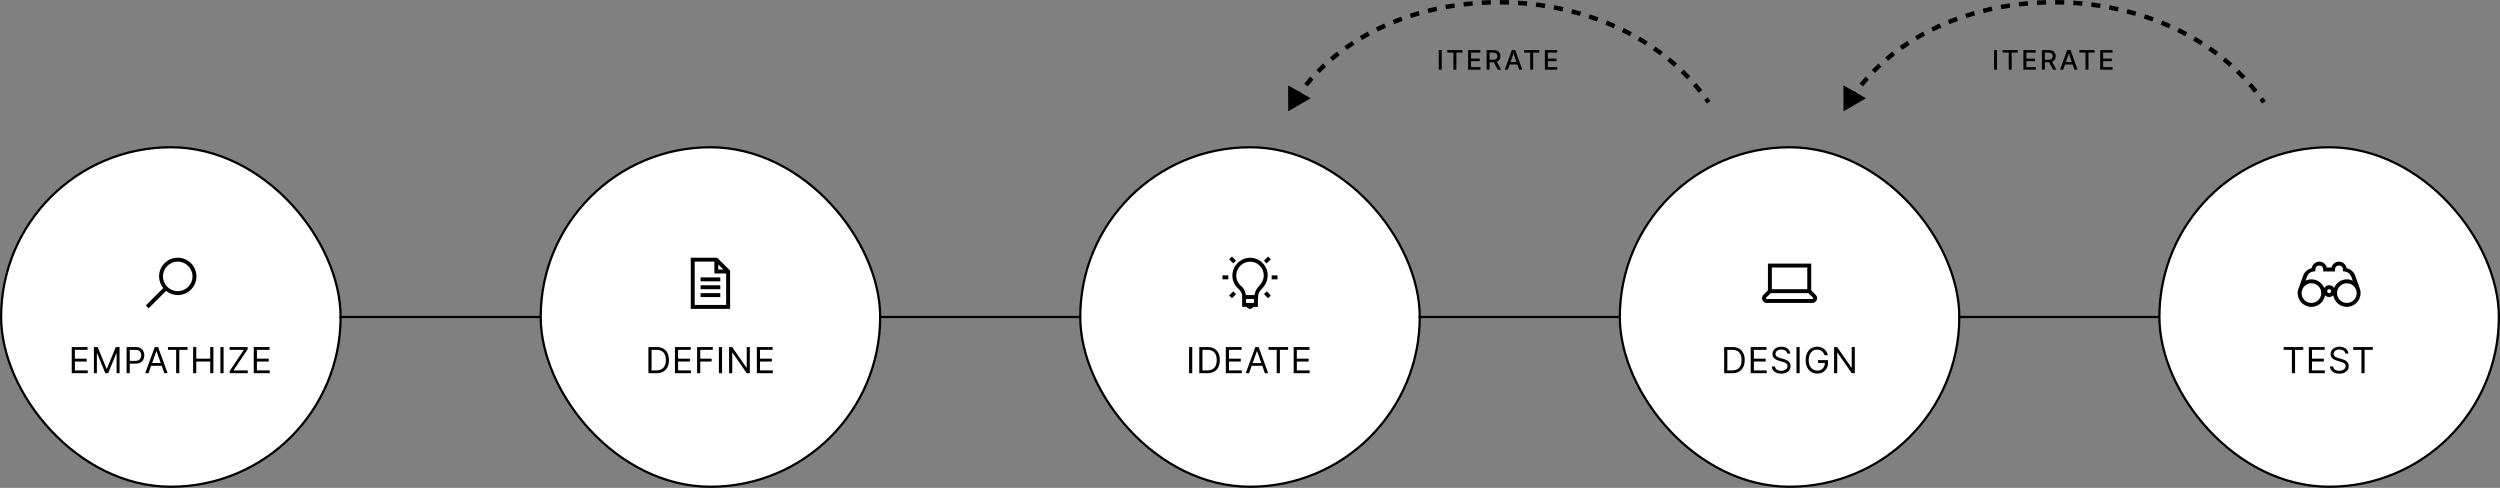 <svg width="1112" height="217" viewBox="0 0 1112 217" fill="none" xmlns="http://www.w3.org/2000/svg">
<rect x="0" y="0" width="1112" height="217" fill="#808080" stroke="none"/>
<rect x="0.5" y="65.5" width="151" height="151" rx="75.5" fill="white"/>
<rect x="0.5" y="65.5" width="151" height="151" rx="75.5" stroke="black"/>
<path d="M79.063 114.625C74.482 114.625 70.75 118.357 70.75 122.938C70.75 124.906 71.459 126.706 72.609 128.133L64.87 135.87L66.13 137.13L73.868 129.391C75.293 130.541 77.094 131.25 79.063 131.25C83.643 131.25 87.375 127.518 87.375 122.938C87.375 118.357 83.643 114.625 79.063 114.625ZM79.063 116.375C82.697 116.375 85.625 119.303 85.625 122.938C85.625 126.572 82.697 129.5 79.063 129.5C75.428 129.5 72.5 126.572 72.5 122.938C72.5 119.303 75.428 116.375 79.063 116.375Z" fill="black"/>
<path d="M31.909 166V154.364H38.932V155.614H33.318V159.545H38.568V160.795H33.318V164.75H39.023V166H31.909ZM41.772 154.364H43.453L47.408 164.023H47.544L51.499 154.364H53.181V166H51.862V157.159H51.749L48.112 166H46.84L43.203 157.159H43.09V166H41.772V154.364ZM56.306 166V154.364H60.238C61.151 154.364 61.897 154.528 62.476 154.858C63.06 155.184 63.492 155.625 63.772 156.182C64.052 156.739 64.192 157.36 64.192 158.045C64.192 158.731 64.052 159.354 63.772 159.915C63.495 160.475 63.067 160.922 62.488 161.256C61.908 161.585 61.166 161.75 60.261 161.75H57.442V160.5H60.215C60.84 160.5 61.342 160.392 61.721 160.176C62.099 159.96 62.374 159.669 62.545 159.301C62.719 158.93 62.806 158.511 62.806 158.045C62.806 157.58 62.719 157.163 62.545 156.795C62.374 156.428 62.098 156.14 61.715 155.932C61.333 155.72 60.825 155.614 60.192 155.614H57.715V166H56.306ZM66.052 166H64.575L68.847 154.364H70.302L74.575 166H73.097L69.62 156.205H69.529L66.052 166ZM66.597 161.455H72.552V162.705H66.597V161.455ZM74.692 155.614V154.364H83.419V155.614H79.76V166H78.351V155.614H74.692ZM85.894 166V154.364H87.303V159.545H93.507V154.364H94.916V166H93.507V160.795H87.303V166H85.894ZM99.446 154.364V166H98.037V154.364H99.446ZM102.185 166V164.977L108.458 155.614H102.117V154.364H110.14V155.386L103.867 164.75H110.208V166H102.185ZM112.872 166V154.364H119.894V155.614H114.281V159.545H119.531V160.795H114.281V164.75H119.985V166H112.872Z" fill="black"/>
<rect x="151.25" y="140.75" width="89.5" height="0.5" stroke="black" stroke-width="0.5"/>
<rect x="240.5" y="65.5" width="151" height="151" rx="75.5" fill="white"/>
<rect x="240.5" y="65.5" width="151" height="151" rx="75.5" stroke="black"/>
<path d="M307.25 114.625V137.375H324.75V120.395L324.505 120.121L319.255 114.871L318.98 114.626L307.25 114.625ZM309 116.375H317.75V121.625H323V135.625H309V116.375ZM319.5 117.633L321.743 119.875H319.5V117.633ZM311.625 123.375V125.125H320.375V123.375H311.625ZM311.625 126.875V128.625H320.375V126.875H311.625ZM311.625 130.375V132.125H320.375V130.375H311.625Z" fill="black"/>
<path d="M292 166H288.409V154.364H292.159C293.288 154.364 294.254 154.597 295.057 155.062C295.86 155.525 296.475 156.189 296.903 157.057C297.331 157.92 297.545 158.955 297.545 160.159C297.545 161.371 297.33 162.415 296.898 163.29C296.466 164.161 295.837 164.831 295.011 165.301C294.186 165.767 293.182 166 292 166ZM289.818 164.75H291.909C292.871 164.75 293.669 164.564 294.301 164.193C294.934 163.822 295.405 163.294 295.716 162.608C296.027 161.922 296.182 161.106 296.182 160.159C296.182 159.22 296.028 158.411 295.722 157.733C295.415 157.051 294.956 156.528 294.347 156.165C293.737 155.797 292.977 155.614 292.068 155.614H289.818V164.75ZM300.209 166V154.364H307.232V155.614H301.618V159.545H306.868V160.795H301.618V164.75H307.323V166H300.209ZM310.072 166V154.364H317.049V155.614H311.481V159.545H316.526V160.795H311.481V166H310.072ZM321.171 154.364V166H319.762V154.364H321.171ZM333.524 154.364V166H332.16L325.819 156.864H325.706V166H324.297V154.364H325.66L332.024 163.523H332.138V154.364H333.524ZM336.643 166V154.364H343.666V155.614H338.053V159.545H343.303V160.795H338.053V164.75H343.757V166H336.643Z" fill="black"/>
<rect x="391" y="140.5" width="90" height="1" fill="black"/>
<rect x="480.5" y="65.5" width="151" height="151" rx="75.5" fill="white"/>
<rect x="480.5" y="65.5" width="151" height="151" rx="75.5" stroke="black"/>
<path d="M547.961 114.105L546.729 115.335L548.562 117.168L549.793 115.937L547.961 114.105ZM564.039 114.105L562.206 115.937L563.438 117.168L565.27 115.336L564.039 114.105ZM556 114.651C555.711 114.654 555.42 114.672 555.125 114.707H555.099C551.55 115.114 548.725 117.981 548.234 121.515C547.842 124.358 549.015 126.937 550.969 128.598C551.768 129.28 552.308 130.216 552.5 131.249V136.499H554.495C554.799 137.021 555.355 137.374 556 137.374C556.645 137.374 557.2 137.021 557.505 136.499H559.5V132.999H559.582V131.96C559.582 130.677 560.249 129.384 561.332 128.378C562.781 126.927 563.875 124.867 563.875 122.5C563.875 118.177 560.317 114.611 556 114.651ZM556 116.401C559.382 116.354 562.125 119.122 562.125 122.5C562.125 124.332 561.276 125.946 560.101 127.12L560.129 127.148C558.962 128.225 558.207 129.676 557.994 131.25H554.167C553.974 129.75 553.331 128.299 552.116 127.257C550.57 125.945 549.648 123.967 549.956 121.734C550.339 118.978 552.575 116.762 555.316 116.458C555.542 116.427 555.77 116.408 555.998 116.402L556 116.401ZM543.75 122.5V124.25H546.375V122.5H543.75ZM565.625 122.5V124.25H568.25V122.5H565.625ZM548.562 129.582L546.73 131.414L547.961 132.645L549.792 130.812L548.562 129.582ZM563.438 129.582L562.207 130.812L564.039 132.645L565.27 131.414L563.438 129.582ZM554.25 133H557.75V134.75H554.25V133Z" fill="black"/>
<path d="M530.318 154.364V166H528.909V154.364H530.318ZM537.034 166H533.443V154.364H537.193C538.322 154.364 539.288 154.597 540.091 155.062C540.894 155.525 541.51 156.189 541.938 157.057C542.366 157.92 542.58 158.955 542.58 160.159C542.58 161.371 542.364 162.415 541.932 163.29C541.5 164.161 540.871 164.831 540.046 165.301C539.22 165.767 538.216 166 537.034 166ZM534.853 164.75H536.943C537.906 164.75 538.703 164.564 539.336 164.193C539.968 163.822 540.44 163.294 540.75 162.608C541.061 161.922 541.216 161.106 541.216 160.159C541.216 159.22 541.063 158.411 540.756 157.733C540.449 157.051 539.991 156.528 539.381 156.165C538.771 155.797 538.012 155.614 537.103 155.614H534.853V164.75ZM545.243 166V154.364H552.266V155.614H546.653V159.545H551.903V160.795H546.653V164.75H552.357V166H545.243ZM555.583 166H554.106L558.379 154.364H559.833L564.106 166H562.629L559.151 156.205H559.061L555.583 166ZM556.129 161.455H562.083V162.705H556.129V161.455ZM564.223 155.614V154.364H572.95V155.614H569.291V166H567.882V155.614H564.223ZM575.425 166V154.364H582.447V155.614H576.834V159.545H582.084V160.795H576.834V164.75H582.538V166H575.425Z" fill="black"/>
<rect x="631" y="140.5" width="90" height="1" fill="black"/>
<rect x="720.5" y="65.5" width="151" height="151" rx="75.5" fill="white"/>
<rect x="720.5" y="65.5" width="151" height="151" rx="75.5" stroke="black"/>
<path d="M786.375 117.25V129.118L784.38 131.141C783.98 131.54 783.753 132.081 783.75 132.646C783.753 133.203 783.975 133.737 784.369 134.131C784.764 134.525 785.298 134.748 785.855 134.75H806.145C806.702 134.747 807.236 134.525 807.631 134.131C808.025 133.736 808.247 133.202 808.25 132.645C808.25 132.085 808.017 131.537 807.62 131.14L805.625 129.118V117.25H786.375ZM788.125 119H803.875V128.625H788.125V119ZM787.632 130.375H804.367L806.391 132.37C806.458 132.44 806.5 132.549 806.5 132.645C806.5 132.855 806.355 133 806.145 133H785.855C785.808 133.002 785.761 132.995 785.717 132.978C785.672 132.961 785.632 132.935 785.599 132.901C785.565 132.868 785.539 132.828 785.522 132.783C785.505 132.739 785.498 132.692 785.5 132.645C785.501 132.543 785.54 132.446 785.609 132.371L787.632 130.375Z" fill="black"/>
<path d="M770.5 166H766.909V154.364H770.659C771.788 154.364 772.754 154.597 773.557 155.062C774.36 155.525 774.975 156.189 775.403 157.057C775.831 157.92 776.045 158.955 776.045 160.159C776.045 161.371 775.83 162.415 775.398 163.29C774.966 164.161 774.337 164.831 773.511 165.301C772.686 165.767 771.682 166 770.5 166ZM768.318 164.75H770.409C771.371 164.75 772.169 164.564 772.801 164.193C773.434 163.822 773.905 163.294 774.216 162.608C774.527 161.922 774.682 161.106 774.682 160.159C774.682 159.22 774.528 158.411 774.222 157.733C773.915 157.051 773.456 156.528 772.847 156.165C772.237 155.797 771.477 155.614 770.568 155.614H768.318V164.75ZM778.709 166V154.364H785.732V155.614H780.118V159.545H785.368V160.795H780.118V164.75H785.823V166H778.709ZM794.935 157.273C794.867 156.697 794.591 156.25 794.106 155.932C793.621 155.614 793.026 155.455 792.322 155.455C791.806 155.455 791.356 155.538 790.969 155.705C790.587 155.871 790.288 156.1 790.072 156.392C789.859 156.684 789.753 157.015 789.753 157.386C789.753 157.697 789.827 157.964 789.975 158.188C790.127 158.407 790.32 158.591 790.555 158.739C790.789 158.883 791.036 159.002 791.293 159.097C791.551 159.187 791.788 159.261 792.003 159.318L793.185 159.636C793.488 159.716 793.825 159.826 794.197 159.966C794.572 160.106 794.93 160.297 795.27 160.54C795.615 160.778 795.899 161.085 796.123 161.46C796.346 161.835 796.458 162.295 796.458 162.841C796.458 163.47 796.293 164.038 795.964 164.545C795.638 165.053 795.161 165.456 794.532 165.756C793.907 166.055 793.147 166.205 792.253 166.205C791.42 166.205 790.698 166.07 790.089 165.801C789.483 165.532 789.005 165.157 788.657 164.676C788.312 164.195 788.117 163.636 788.072 163H789.526C789.564 163.439 789.712 163.803 789.969 164.091C790.231 164.375 790.56 164.587 790.958 164.727C791.359 164.864 791.791 164.932 792.253 164.932C792.791 164.932 793.274 164.845 793.702 164.67C794.13 164.492 794.469 164.246 794.719 163.932C794.969 163.614 795.094 163.242 795.094 162.818C795.094 162.432 794.986 162.117 794.77 161.875C794.555 161.633 794.27 161.436 793.918 161.284C793.566 161.133 793.185 161 792.776 160.886L791.344 160.477C790.435 160.216 789.716 159.843 789.185 159.358C788.655 158.873 788.39 158.239 788.39 157.455C788.39 156.803 788.566 156.235 788.918 155.75C789.274 155.261 789.752 154.883 790.35 154.614C790.952 154.341 791.625 154.205 792.367 154.205C793.117 154.205 793.784 154.339 794.367 154.608C794.95 154.873 795.413 155.237 795.753 155.699C796.098 156.161 796.28 156.686 796.299 157.273H794.935ZM800.484 154.364V166H799.075V154.364H800.484ZM811.564 158C811.439 157.617 811.274 157.275 811.069 156.972C810.869 156.665 810.628 156.403 810.348 156.188C810.071 155.972 809.757 155.807 809.405 155.693C809.052 155.58 808.666 155.523 808.245 155.523C807.556 155.523 806.929 155.701 806.365 156.057C805.8 156.413 805.352 156.938 805.018 157.631C804.685 158.324 804.518 159.174 804.518 160.182C804.518 161.189 804.687 162.04 805.024 162.733C805.361 163.426 805.817 163.951 806.393 164.307C806.969 164.663 807.617 164.841 808.336 164.841C809.003 164.841 809.59 164.699 810.098 164.415C810.609 164.127 811.007 163.722 811.291 163.199C811.579 162.672 811.723 162.053 811.723 161.341L812.155 161.432H808.655V160.182H813.086V161.432C813.086 162.39 812.882 163.223 812.473 163.932C812.067 164.64 811.507 165.189 810.791 165.58C810.079 165.966 809.261 166.159 808.336 166.159C807.306 166.159 806.401 165.917 805.62 165.432C804.844 164.947 804.238 164.258 803.802 163.364C803.37 162.47 803.155 161.409 803.155 160.182C803.155 159.261 803.278 158.434 803.524 157.699C803.774 156.96 804.126 156.331 804.581 155.812C805.035 155.294 805.573 154.896 806.194 154.619C806.816 154.343 807.499 154.205 808.245 154.205C808.859 154.205 809.431 154.297 809.961 154.483C810.495 154.665 810.971 154.924 811.388 155.261C811.808 155.595 812.158 155.994 812.439 156.46C812.719 156.922 812.912 157.436 813.018 158H811.564ZM825.027 154.364V166H823.663L817.322 156.864H817.209V166H815.8V154.364H817.163L823.527 163.523H823.641V154.364H825.027Z" fill="black"/>
<rect x="871" y="140.5" width="90" height="1" fill="black"/>
<rect x="960.5" y="65.5" width="151" height="151" rx="75.5" fill="white"/>
<rect x="960.5" y="65.5" width="151" height="151" rx="75.5" stroke="black"/>
<path d="M1031.62 116.375C1029.9 116.375 1028.53 117.635 1028.23 119.274C1026.58 119.69 1025.15 120.766 1024.52 122.473H1024.49L1022.63 127.694C1022.22 128.528 1022 129.445 1022 130.375C1022 133.747 1024.75 136.5 1028.12 136.5C1031.16 136.5 1033.69 134.267 1034.17 131.359C1034.64 131.828 1035.29 132.125 1036 132.125C1036.71 132.125 1037.36 131.828 1037.83 131.359C1038.3 134.267 1040.84 136.5 1043.88 136.5C1047.25 136.5 1050 133.747 1050 130.375C1050 129.523 1049.83 128.707 1049.51 127.969L1047.51 122.391L1047.48 122.364V122.336C1046.85 120.787 1045.43 119.7 1043.77 119.273C1043.47 117.637 1042.1 116.375 1040.38 116.375C1038.75 116.375 1037.43 117.499 1037.04 119H1034.96C1034.57 117.499 1033.25 116.375 1031.62 116.375ZM1031.62 118.125C1032.67 118.125 1033.38 118.834 1033.38 119.875V120.75H1038.62V119.875C1038.62 118.834 1039.33 118.125 1040.38 118.125C1041.42 118.125 1042.12 118.834 1042.12 119.875V120.668L1042.92 120.75C1044.22 120.886 1045.34 121.793 1045.84 122.964C1045.85 122.982 1045.86 123.001 1045.87 123.02L1046.53 124.879C1045.7 124.47 1044.8 124.254 1043.88 124.249C1041.32 124.249 1039.13 125.839 1038.21 128.077C1037.97 127.708 1037.65 127.404 1037.26 127.194C1036.87 126.984 1036.44 126.875 1036 126.875C1035.56 126.875 1035.13 126.984 1034.74 127.195C1034.35 127.405 1034.03 127.709 1033.79 128.078C1032.87 125.84 1030.68 124.25 1028.12 124.25C1027.19 124.25 1026.3 124.471 1025.5 124.852L1026.16 123.074V123.048C1026.66 121.692 1027.74 120.892 1029.08 120.75L1029.88 120.668V119.875C1029.88 118.834 1030.58 118.125 1031.62 118.125ZM1028.12 126C1030.55 126 1032.5 127.949 1032.5 130.375C1032.5 132.801 1030.55 134.75 1028.12 134.75C1025.7 134.75 1023.75 132.801 1023.75 130.375C1023.75 129.755 1023.9 129.185 1024.13 128.651C1024.15 128.619 1024.14 128.576 1024.16 128.543C1024.51 127.783 1025.07 127.14 1025.77 126.689C1026.47 126.239 1027.29 125.999 1028.12 126ZM1043.88 126C1046.3 126 1048.25 127.949 1048.25 130.375C1048.25 132.801 1046.3 134.75 1043.88 134.75C1041.45 134.75 1039.5 132.801 1039.5 130.375C1039.5 127.949 1041.45 126 1043.88 126ZM1036 128.625C1036.49 128.625 1036.88 129.007 1036.88 129.5C1036.88 129.993 1036.49 130.375 1036 130.375C1035.51 130.375 1035.12 129.993 1035.12 129.5C1035.12 129.007 1035.51 128.625 1036 128.625Z" fill="black"/>
<path d="M1015.77 155.614V154.364H1024.5V155.614H1020.84V166H1019.43V155.614H1015.77ZM1026.97 166V154.364H1034V155.614H1028.38V159.545H1033.63V160.795H1028.38V164.75H1034.09V166H1026.97ZM1043.2 157.273C1043.13 156.697 1042.86 156.25 1042.37 155.932C1041.89 155.614 1041.29 155.455 1040.59 155.455C1040.07 155.455 1039.62 155.538 1039.23 155.705C1038.85 155.871 1038.55 156.1 1038.34 156.392C1038.13 156.684 1038.02 157.015 1038.02 157.386C1038.02 157.697 1038.09 157.964 1038.24 158.188C1038.39 158.407 1038.59 158.591 1038.82 158.739C1039.06 158.883 1039.3 159.002 1039.56 159.097C1039.82 159.187 1040.05 159.261 1040.27 159.318L1041.45 159.636C1041.75 159.716 1042.09 159.826 1042.46 159.966C1042.84 160.106 1043.2 160.297 1043.54 160.54C1043.88 160.778 1044.16 161.085 1044.39 161.46C1044.61 161.835 1044.72 162.295 1044.72 162.841C1044.72 163.47 1044.56 164.038 1044.23 164.545C1043.9 165.053 1043.43 165.456 1042.8 165.756C1042.17 166.055 1041.41 166.205 1040.52 166.205C1039.69 166.205 1038.96 166.07 1038.35 165.801C1037.75 165.532 1037.27 165.157 1036.92 164.676C1036.58 164.195 1036.38 163.636 1036.34 163H1037.79C1037.83 163.439 1037.98 163.803 1038.23 164.091C1038.5 164.375 1038.83 164.587 1039.22 164.727C1039.63 164.864 1040.06 164.932 1040.52 164.932C1041.06 164.932 1041.54 164.845 1041.97 164.67C1042.4 164.492 1042.73 164.246 1042.98 163.932C1043.23 163.614 1043.36 163.242 1043.36 162.818C1043.36 162.432 1043.25 162.117 1043.04 161.875C1042.82 161.633 1042.54 161.436 1042.18 161.284C1041.83 161.133 1041.45 161 1041.04 160.886L1039.61 160.477C1038.7 160.216 1037.98 159.843 1037.45 159.358C1036.92 158.873 1036.66 158.239 1036.66 157.455C1036.66 156.803 1036.83 156.235 1037.18 155.75C1037.54 155.261 1038.02 154.883 1038.62 154.614C1039.22 154.341 1039.89 154.205 1040.63 154.205C1041.38 154.205 1042.05 154.339 1042.63 154.608C1043.22 154.873 1043.68 155.237 1044.02 155.699C1044.36 156.161 1044.55 156.686 1044.56 157.273H1043.2ZM1046.7 155.614V154.364H1055.43V155.614H1051.77V166H1050.36V155.614H1046.7Z" fill="black"/>
<path d="M573 49.511L582.979 43.701L572.958 37.964L573 49.511ZM576.975 44.878C577.708 43.764 578.467 42.671 579.25 41.599L577.635 40.419C576.833 41.517 576.055 42.637 575.304 43.779L576.975 44.878ZM581.678 38.44C582.516 37.404 583.377 36.391 584.261 35.398L582.767 34.068C581.862 35.084 580.98 36.122 580.123 37.183L581.678 38.44ZM586.984 32.484C587.914 31.533 588.867 30.605 589.841 29.698L588.478 28.234C587.482 29.162 586.507 30.111 585.555 31.084L586.984 32.484ZM592.823 27.046C593.836 26.185 594.869 25.345 595.922 24.528L594.695 22.948C593.62 23.784 592.564 24.641 591.528 25.522L592.823 27.046ZM599.129 22.146C600.212 21.377 601.314 20.629 602.433 19.903L601.344 18.226C600.202 18.966 599.078 19.73 597.971 20.516L599.129 22.146ZM605.832 17.795C606.975 17.118 608.134 16.462 609.308 15.828L608.357 14.068C607.16 14.715 605.978 15.383 604.812 16.074L605.832 17.795ZM612.862 13.995C614.056 13.407 615.265 12.841 616.485 12.297L615.671 10.47C614.427 11.025 613.197 11.601 611.98 12.2L612.862 13.995ZM620.166 10.735C621.402 10.237 622.649 9.76 623.907 9.304L623.226 7.424C621.946 7.887 620.676 8.373 619.418 8.88L620.166 10.735ZM627.69 8.008C628.958 7.597 630.235 7.208 631.521 6.84L630.97 4.917C629.662 5.292 628.364 5.688 627.074 6.105L627.69 8.008ZM635.389 5.801C636.681 5.477 637.98 5.174 639.287 4.891L638.863 2.936C637.536 3.223 636.215 3.532 634.902 3.861L635.389 5.801ZM643.218 4.106C644.529 3.866 645.845 3.646 647.166 3.447L646.868 1.47C645.526 1.672 644.189 1.895 642.858 2.139L643.218 4.106ZM651.138 2.912C652.462 2.755 653.791 2.618 655.123 2.501L654.948 0.509C653.596 0.627 652.247 0.767 650.902 0.926L651.138 2.912ZM659.119 2.212C660.452 2.137 661.787 2.081 663.124 2.046L663.071 0.047C661.714 0.082 660.359 0.139 659.005 0.216L659.119 2.212ZM667.129 2.001C668.465 2.006 669.801 2.032 671.137 2.078L671.205 0.079C669.849 0.032 668.493 0.006 667.137 0.001L667.129 2.001ZM675.138 2.276C676.471 2.362 677.803 2.468 679.133 2.595L679.323 0.604C677.973 0.475 676.621 0.367 675.267 0.28L675.138 2.276ZM683.115 3.036C684.441 3.203 685.764 3.391 687.083 3.599L687.394 1.623C686.055 1.412 684.712 1.222 683.366 1.052L683.115 3.036ZM691.029 4.284C692.342 4.533 693.65 4.803 694.954 5.093L695.388 3.14C694.064 2.846 692.735 2.572 691.402 2.319L691.029 4.284ZM698.848 6.025C700.143 6.356 701.431 6.708 702.712 7.081L703.271 5.161C701.969 4.782 700.66 4.424 699.345 4.087L698.848 6.025ZM706.538 8.263C707.808 8.678 709.069 9.114 710.321 9.571L711.006 7.692C709.733 7.227 708.45 6.784 707.16 6.362L706.538 8.263ZM714.06 11.006C715.298 11.506 716.526 12.026 717.743 12.568L718.556 10.741C717.317 10.19 716.068 9.66 714.809 9.152L714.06 11.006ZM721.371 14.26C722.57 14.845 723.758 15.452 724.933 16.079L725.876 14.315C724.679 13.676 723.469 13.058 722.248 12.462L721.371 14.26ZM728.426 18.029C729.578 18.701 730.718 19.393 731.842 20.108L732.915 18.419C731.768 17.691 730.607 16.985 729.433 16.301L728.426 18.029ZM735.175 22.315C736.272 23.073 737.353 23.852 738.418 24.652L739.62 23.053C738.533 22.237 737.43 21.442 736.312 20.67L735.175 22.315ZM741.564 27.116C742.596 27.958 743.61 28.822 744.607 29.707L745.934 28.211C744.917 27.308 743.882 26.427 742.829 25.567L741.564 27.116ZM747.537 32.42C748.494 33.344 749.433 34.29 750.353 35.257L751.802 33.879C750.863 32.891 749.904 31.925 748.926 30.981L747.537 32.42ZM753.038 38.207C753.912 39.209 754.765 40.231 755.598 41.275L757.161 40.028C756.31 38.961 755.438 37.916 754.546 36.892L753.038 38.207ZM758.017 44.448C758.41 44.987 758.797 45.532 759.179 46.081L760.821 44.94C760.431 44.378 760.035 43.822 759.634 43.271L758.017 44.448Z" fill="black"/>
<path d="M641.276 22.273V31H639.959V22.273H641.276ZM643.763 23.406V22.273H650.517V23.406H647.794V31H646.482V23.406H643.763ZM653.01 31V22.273H658.481V23.406H654.326V26.065H658.196V27.195H654.326V29.866H658.532V31H653.01ZM661.24 31V22.273H664.351C665.027 22.273 665.588 22.389 666.034 22.622C666.483 22.855 666.818 23.178 667.04 23.59C667.261 23.999 667.372 24.472 667.372 25.009C667.372 25.543 667.26 26.013 667.036 26.419C666.814 26.822 666.479 27.136 666.03 27.361C665.584 27.585 665.023 27.697 664.347 27.697H661.99V26.564H664.227C664.653 26.564 665 26.503 665.267 26.381C665.537 26.259 665.734 26.081 665.859 25.848C665.984 25.615 666.047 25.335 666.047 25.009C666.047 24.679 665.983 24.393 665.855 24.152C665.73 23.91 665.533 23.726 665.263 23.598C664.996 23.467 664.645 23.402 664.21 23.402H662.557V31H661.24ZM665.548 27.062L667.705 31H666.205L664.091 27.062H665.548ZM670.712 31H669.314L672.455 22.273H673.976L677.116 31H675.719L673.251 23.858H673.183L670.712 31ZM670.946 27.582H675.48V28.69H670.946V27.582ZM677.915 23.406V22.273H684.669V23.406H681.946V31H680.634V23.406H677.915ZM687.162 31V22.273H692.634V23.406H688.479V26.065H692.348V27.195H688.479V29.866H692.685V31H687.162Z" fill="black"/>
<path d="M820 49.511L829.979 43.701L819.958 37.964L820 49.511ZM823.975 44.878C824.708 43.764 825.467 42.671 826.25 41.599L824.635 40.419C823.833 41.517 823.055 42.637 822.304 43.779L823.975 44.878ZM828.678 38.44C829.516 37.404 830.377 36.391 831.261 35.398L829.767 34.068C828.862 35.084 827.98 36.122 827.123 37.183L828.678 38.44ZM833.984 32.484C834.914 31.533 835.867 30.605 836.841 29.698L835.478 28.234C834.482 29.162 833.507 30.111 832.555 31.084L833.984 32.484ZM839.823 27.046C840.836 26.185 841.869 25.345 842.922 24.528L841.695 22.948C840.62 23.784 839.564 24.641 838.528 25.522L839.823 27.046ZM846.129 22.146C847.212 21.377 848.314 20.629 849.433 19.903L848.344 18.226C847.202 18.966 846.078 19.73 844.971 20.516L846.129 22.146ZM852.832 17.795C853.975 17.118 855.134 16.462 856.308 15.828L855.357 14.068C854.16 14.715 852.978 15.383 851.812 16.074L852.832 17.795ZM859.862 13.995C861.056 13.407 862.265 12.841 863.485 12.297L862.671 10.47C861.427 11.025 860.197 11.601 858.98 12.2L859.862 13.995ZM867.166 10.735C868.402 10.237 869.649 9.76 870.907 9.304L870.226 7.424C868.946 7.887 867.676 8.373 866.418 8.88L867.166 10.735ZM874.69 8.008C875.958 7.597 877.235 7.208 878.521 6.84L877.97 4.917C876.662 5.292 875.364 5.688 874.074 6.105L874.69 8.008ZM882.389 5.801C883.681 5.477 884.98 5.174 886.287 4.891L885.863 2.936C884.536 3.223 883.215 3.532 881.902 3.861L882.389 5.801ZM890.218 4.106C891.529 3.866 892.845 3.646 894.166 3.447L893.868 1.47C892.526 1.672 891.189 1.895 889.858 2.139L890.218 4.106ZM898.138 2.912C899.462 2.755 900.791 2.618 902.123 2.501L901.948 0.509C900.596 0.627 899.247 0.767 897.902 0.926L898.138 2.912ZM906.119 2.212C907.452 2.137 908.787 2.081 910.124 2.046L910.071 0.047C908.714 0.082 907.359 0.139 906.005 0.216L906.119 2.212ZM914.129 2.001C915.465 2.006 916.801 2.032 918.137 2.078L918.205 0.079C916.849 0.032 915.493 0.006 914.137 0.001L914.129 2.001ZM922.138 2.276C923.471 2.362 924.803 2.468 926.133 2.595L926.323 0.604C924.973 0.475 923.621 0.367 922.267 0.28L922.138 2.276ZM930.115 3.036C931.441 3.203 932.764 3.391 934.083 3.599L934.394 1.623C933.055 1.412 931.712 1.222 930.366 1.052L930.115 3.036ZM938.029 4.284C939.342 4.533 940.65 4.803 941.954 5.093L942.388 3.14C941.064 2.846 939.735 2.572 938.402 2.319L938.029 4.284ZM945.848 6.025C947.143 6.356 948.431 6.708 949.712 7.081L950.271 5.161C948.969 4.782 947.66 4.424 946.345 4.087L945.848 6.025ZM953.538 8.263C954.808 8.678 956.069 9.114 957.321 9.571L958.006 7.692C956.733 7.227 955.45 6.784 954.16 6.362L953.538 8.263ZM961.06 11.006C962.298 11.506 963.526 12.026 964.743 12.568L965.556 10.741C964.317 10.19 963.068 9.66 961.809 9.152L961.06 11.006ZM968.371 14.26C969.57 14.845 970.758 15.452 971.933 16.079L972.876 14.315C971.679 13.676 970.469 13.058 969.248 12.462L968.371 14.26ZM975.426 18.029C976.578 18.701 977.718 19.393 978.842 20.108L979.915 18.419C978.768 17.691 977.607 16.985 976.433 16.301L975.426 18.029ZM982.175 22.315C983.272 23.073 984.353 23.852 985.418 24.652L986.62 23.053C985.533 22.237 984.43 21.442 983.312 20.67L982.175 22.315ZM988.564 27.116C989.596 27.958 990.61 28.822 991.607 29.707L992.934 28.211C991.917 27.308 990.882 26.427 989.829 25.567L988.564 27.116ZM994.537 32.42C995.494 33.344 996.433 34.29 997.353 35.257L998.802 33.879C997.863 32.891 996.904 31.925 995.926 30.981L994.537 32.42ZM1000.04 38.207C1000.91 39.209 1001.77 40.231 1002.6 41.275L1004.16 40.028C1003.31 38.961 1002.44 37.916 1001.55 36.892L1000.04 38.207ZM1005.02 44.448C1005.41 44.987 1005.8 45.532 1006.18 46.081L1007.82 44.94C1007.43 44.378 1007.03 43.822 1006.63 43.271L1005.02 44.448Z" fill="black"/>
<path d="M888.276 22.273V31H886.959V22.273H888.276ZM890.763 23.406V22.273H897.517V23.406H894.794V31H893.482V23.406H890.763ZM900.01 31V22.273H905.481V23.406H901.326V26.065H905.196V27.195H901.326V29.866H905.532V31H900.01ZM908.24 31V22.273H911.351C912.027 22.273 912.588 22.389 913.034 22.622C913.483 22.855 913.818 23.178 914.04 23.59C914.261 23.999 914.372 24.472 914.372 25.009C914.372 25.543 914.26 26.013 914.036 26.419C913.814 26.822 913.479 27.136 913.03 27.361C912.584 27.585 912.023 27.697 911.347 27.697H908.99V26.564H911.227C911.653 26.564 912 26.503 912.267 26.381C912.537 26.259 912.734 26.081 912.859 25.848C912.984 25.615 913.047 25.335 913.047 25.009C913.047 24.679 912.983 24.393 912.855 24.152C912.73 23.91 912.533 23.726 912.263 23.598C911.996 23.467 911.645 23.402 911.21 23.402H909.557V31H908.24ZM912.548 27.062L914.705 31H913.205L911.091 27.062H912.548ZM917.712 31H916.314L919.455 22.273H920.976L924.116 31H922.719L920.251 23.858H920.183L917.712 31ZM917.946 27.582H922.48V28.69H917.946V27.582ZM924.915 23.406V22.273H931.669V23.406H928.946V31H927.634V23.406H924.915ZM934.162 31V22.273H939.634V23.406H935.479V26.065H939.348V27.195H935.479V29.866H939.685V31H934.162Z" fill="black"/>
</svg>
